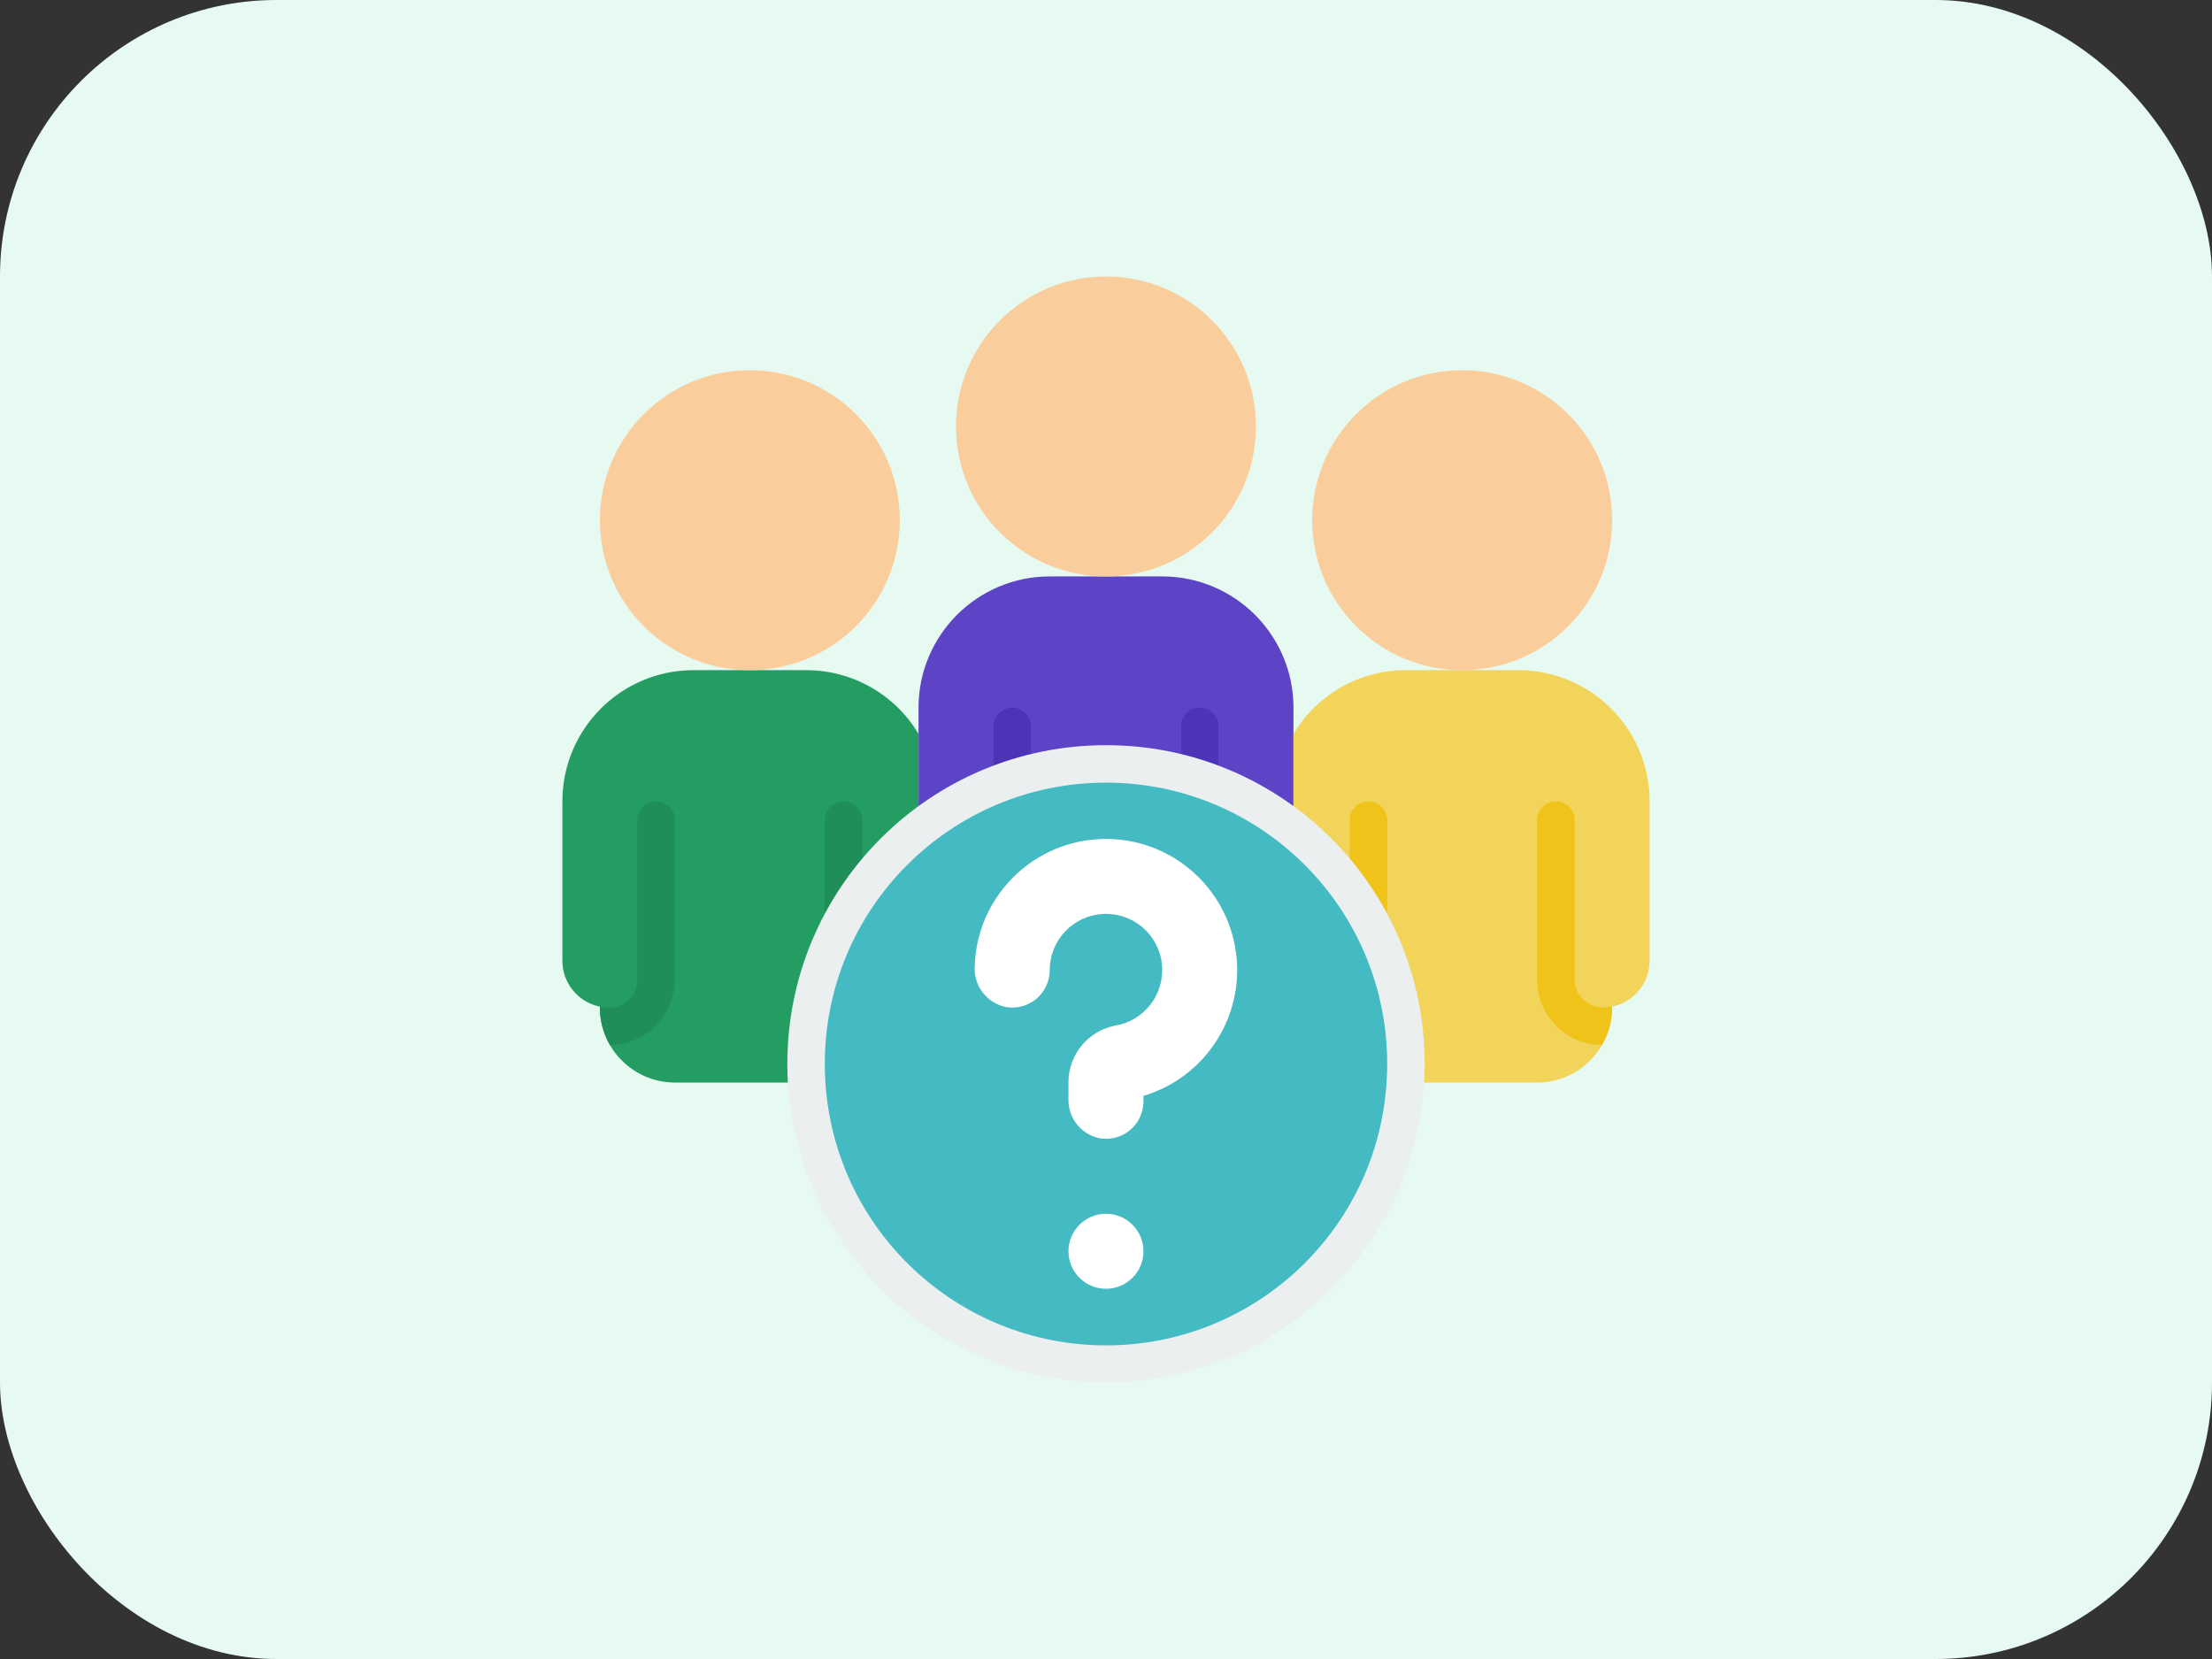 <svg width="32" height="24" viewBox="0 0 32 24" fill="none" xmlns="http://www.w3.org/2000/svg">
<rect x="0" y="0" width="32" height="24" fill="#333333" stroke="none"/>
<g clip-path="url(#clip0_2305_583726)">
<rect width="32" height="24" rx="4" fill="#E7FAF2"/>
<g clip-path="url(#clip1_2305_583726)">
<path fill-rule="evenodd" clip-rule="evenodd" d="M18.712 10.237V12.003C17.127 10.733 14.873 10.733 13.288 12.003V10.237C13.288 9.189 14.138 8.339 15.186 8.339H16.814C17.862 8.339 18.712 9.189 18.712 10.237Z" fill="#5D43C5"/>
<path d="M16 8.339C17.198 8.339 18.169 7.368 18.169 6.169C18.169 4.971 17.198 4 16 4C14.802 4 13.83 4.971 13.83 6.169C13.83 7.368 14.802 8.339 16 8.339Z" fill="#FACD9C"/>
<path fill-rule="evenodd" clip-rule="evenodd" d="M13.288 10.617V12.003C12.979 12.25 12.705 12.54 12.475 12.862C12.28 13.131 12.118 13.421 11.992 13.727C11.772 14.254 11.659 14.819 11.661 15.39C11.661 15.482 11.664 15.571 11.669 15.661H9.763C9.164 15.659 8.679 15.175 8.678 14.576V14.563C8.362 14.498 8.135 14.22 8.136 13.898V11.593C8.136 10.545 8.985 9.695 10.034 9.695H11.661C12.328 9.694 12.946 10.044 13.288 10.617Z" fill="#239D62"/>
<path d="M10.848 9.695C12.046 9.695 13.017 8.724 13.017 7.525C13.017 6.327 12.046 5.356 10.848 5.356C9.649 5.356 8.678 6.327 8.678 7.525C8.678 8.724 9.649 9.695 10.848 9.695Z" fill="#FACD9C"/>
<path fill-rule="evenodd" clip-rule="evenodd" d="M23.864 11.593V13.898C23.864 14.22 23.637 14.498 23.322 14.563V14.576C23.32 15.175 22.836 15.659 22.237 15.661H20.331C20.336 15.571 20.339 15.482 20.339 15.39C20.34 14.819 20.228 14.254 20.008 13.727C19.882 13.421 19.72 13.131 19.525 12.862C19.294 12.54 19.021 12.251 18.712 12.003V10.617C19.054 10.044 19.672 9.694 20.339 9.695H21.966C23.014 9.695 23.864 10.545 23.864 11.593Z" fill="#F2D45B"/>
<path d="M21.152 9.695C22.351 9.695 23.322 8.724 23.322 7.525C23.322 6.327 22.351 5.356 21.152 5.356C19.954 5.356 18.983 6.327 18.983 7.525C18.983 8.724 19.954 9.695 21.152 9.695Z" fill="#FACD9C"/>
<path fill-rule="evenodd" clip-rule="evenodd" d="M14.644 11.81C14.494 11.81 14.373 11.689 14.373 11.539V10.508C14.373 10.359 14.494 10.237 14.644 10.237C14.794 10.237 14.915 10.359 14.915 10.508V11.539C14.915 11.689 14.794 11.81 14.644 11.81Z" fill="#4D33B6"/>
<path fill-rule="evenodd" clip-rule="evenodd" d="M17.356 11.81C17.206 11.81 17.085 11.689 17.085 11.539V10.508C17.085 10.359 17.206 10.237 17.356 10.237C17.506 10.237 17.627 10.359 17.627 10.508V11.539C17.627 11.689 17.506 11.81 17.356 11.81Z" fill="#4D33B6"/>
<path fill-rule="evenodd" clip-rule="evenodd" d="M9.763 11.864V14.169C9.762 14.421 9.663 14.663 9.486 14.842C9.31 15.017 9.072 15.116 8.824 15.119C8.729 14.954 8.678 14.767 8.678 14.576V14.563C8.695 14.563 8.713 14.565 8.729 14.568C8.864 14.594 9.003 14.552 9.101 14.457C9.177 14.381 9.22 14.277 9.22 14.169V11.864C9.22 11.715 9.342 11.593 9.492 11.593C9.641 11.593 9.763 11.715 9.763 11.864Z" fill="#1F8E59"/>
<path fill-rule="evenodd" clip-rule="evenodd" d="M12.203 13.831C12.053 13.831 11.932 13.709 11.932 13.559V11.864C11.932 11.715 12.053 11.593 12.203 11.593C12.353 11.593 12.475 11.715 12.475 11.864V13.559C12.475 13.709 12.353 13.831 12.203 13.831Z" fill="#1F8E59"/>
<path fill-rule="evenodd" clip-rule="evenodd" d="M23.322 14.563V14.576C23.322 14.767 23.271 14.954 23.175 15.119C22.654 15.115 22.235 14.691 22.237 14.169V11.864C22.237 11.715 22.358 11.593 22.508 11.593C22.658 11.593 22.779 11.715 22.779 11.864V14.169C22.779 14.277 22.823 14.381 22.899 14.457C22.998 14.551 23.136 14.592 23.27 14.568C23.287 14.565 23.305 14.563 23.322 14.563Z" fill="#EFC319"/>
<path fill-rule="evenodd" clip-rule="evenodd" d="M19.797 13.831C19.647 13.831 19.525 13.709 19.525 13.559V11.864C19.525 11.715 19.647 11.593 19.797 11.593C19.946 11.593 20.068 11.715 20.068 11.864V13.559C20.068 13.709 19.946 13.831 19.797 13.831Z" fill="#EFC319"/>
<path fill-rule="evenodd" clip-rule="evenodd" d="M20.339 15.39C20.339 15.482 20.336 15.572 20.331 15.661C20.19 17.95 18.293 19.734 16 19.734C13.707 19.734 11.809 17.95 11.669 15.661C11.664 15.572 11.661 15.482 11.661 15.39C11.661 12.993 13.604 11.051 16 11.051C18.396 11.051 20.339 12.993 20.339 15.39Z" fill="#44BAC2"/>
<path d="M16 20C13.567 19.997 11.553 18.106 11.398 15.678C11.393 15.583 11.39 15.488 11.39 15.39C11.39 12.844 13.454 10.78 16 10.78C18.546 10.78 20.61 12.844 20.61 15.39C20.61 15.488 20.607 15.583 20.601 15.678C20.446 18.106 18.433 19.997 16 20ZM16 11.322C13.753 11.322 11.932 13.143 11.932 15.39C11.932 15.476 11.934 15.56 11.94 15.644C12.071 17.79 13.85 19.463 16 19.463C18.15 19.463 19.929 17.79 20.06 15.644C20.065 15.56 20.068 15.476 20.068 15.39C20.068 13.143 18.246 11.322 16 11.322Z" fill="#EBEFF0"/>
<path d="M16 18.644C16.299 18.644 16.542 18.401 16.542 18.102C16.542 17.802 16.299 17.559 16 17.559C15.7 17.559 15.457 17.802 15.457 18.102C15.457 18.401 15.7 18.644 16 18.644Z" fill="white"/>
<path fill-rule="evenodd" clip-rule="evenodd" d="M15.909 16.467C15.642 16.413 15.451 16.176 15.457 15.903V15.636C15.467 15.247 15.745 14.915 16.127 14.838C16.554 14.77 16.854 14.38 16.809 13.949C16.764 13.519 16.39 13.199 15.958 13.222C15.525 13.244 15.186 13.601 15.186 14.034C15.186 14.193 15.116 14.345 14.995 14.448C14.873 14.551 14.712 14.595 14.555 14.569C14.276 14.513 14.081 14.258 14.101 13.974C14.132 13.005 14.889 12.215 15.856 12.142C16.823 12.068 17.689 12.736 17.866 13.689C18.042 14.643 17.471 15.576 16.542 15.853V15.932C16.542 16.092 16.472 16.244 16.35 16.347C16.228 16.45 16.066 16.494 15.909 16.467Z" fill="white"/>
</g>
</g>
<defs>
<clipPath id="clip0_2305_583726">
<rect width="32" height="24" fill="white"/>
</clipPath>
<clipPath id="clip1_2305_583726">
<rect width="16" height="16" fill="white" transform="translate(8 4)"/>
</clipPath>
</defs>
</svg>

